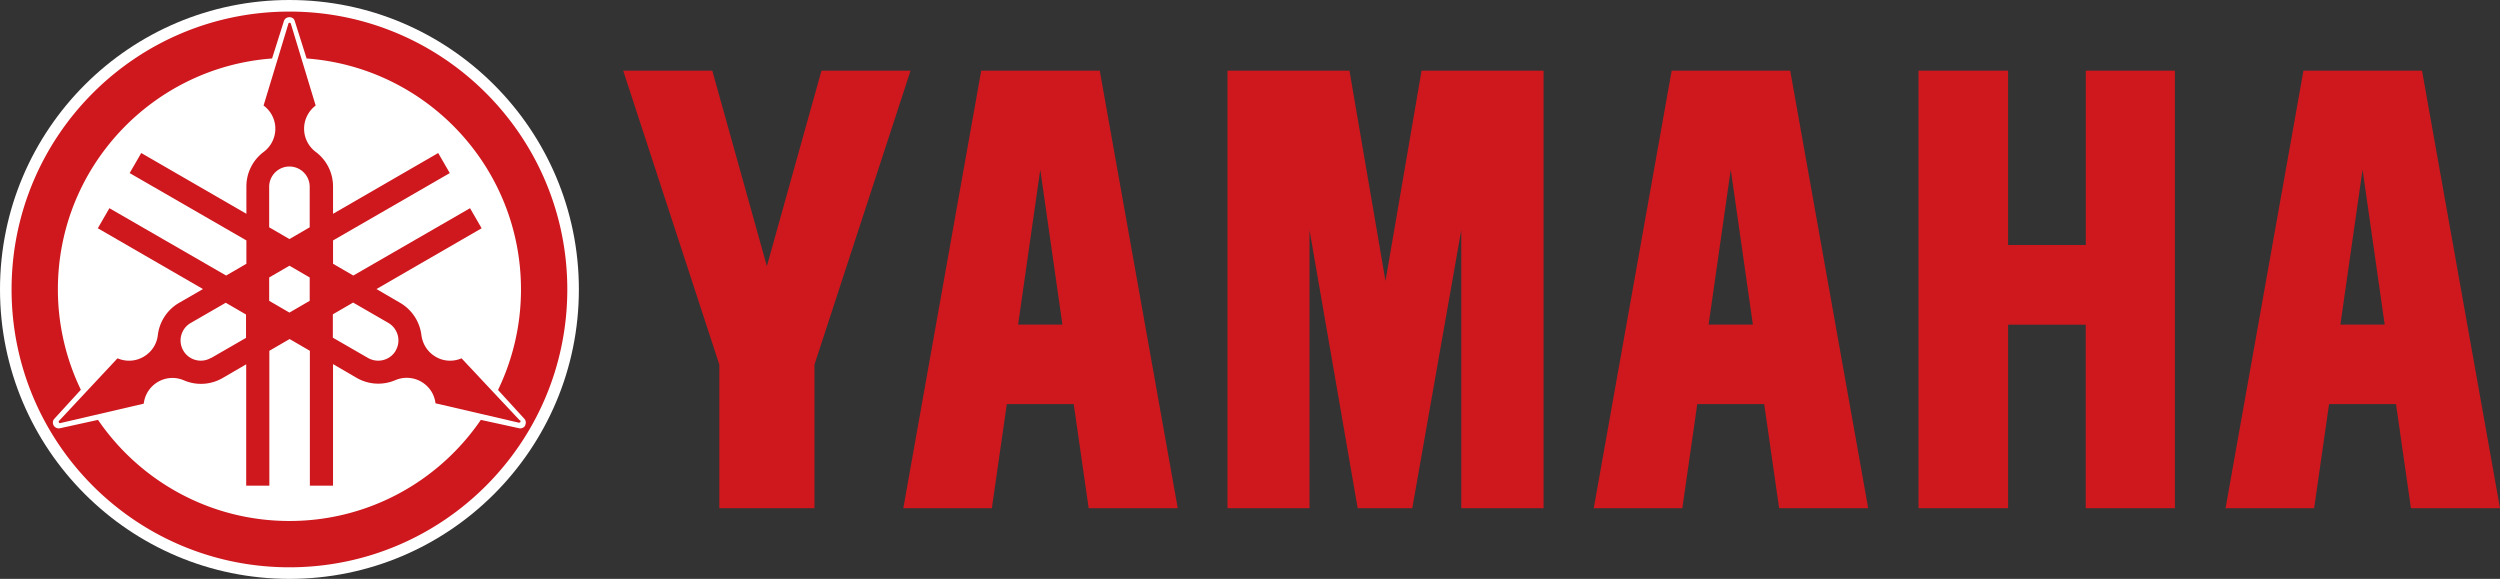 <svg xmlns="http://www.w3.org/2000/svg" id="Layer_1" viewBox="0 0 600 138.929"><rect x="0" y="0" width="600" height="138.929" fill="#333333" stroke="none"/><defs><style>.yamahaRunnerLogo-1{fill:#fff;stroke-width:0}.yamahaRunnerLogo-2{stroke-width:0;fill:#ce181e}</style></defs><path d="M460.443 16.966v104.997h21.498V77.918h18.638v44.045h21.4V16.966h-21.387v41.83h-18.656v-41.83h-21.493zM294.6 16.966v104.997h19.683v-66.75l11.562 66.75h13.103l11.755-66.75v66.75h19.759V16.966h-29.286l-8.657 50.481-8.646-50.481H294.6zM170.952 16.966l13.097 46.91 13.103-46.91h21.374l-23.055 70.543v34.454h-22.834V87.509L149.57 16.966h21.382zM263.943 16.966h-28.451L216.8 121.963h21.247l3.588-24.98h16.061l3.588 24.98h21.375L263.943 16.966Zm-14.276 23.733 5.315 37.208h-10.635l5.32-37.208ZM429.652 16.966h-28.451l-18.698 104.997h21.258l3.583-24.98h16.066l3.582 24.98h21.375L429.652 16.966Zm-14.269 23.733 5.31 37.208h-10.631l5.321-37.208ZM581.286 16.966h-28.458l-18.693 104.997h21.259l3.582-24.98h16.067l3.582 24.98H600L581.286 16.966Zm-14.27 23.733 5.309 37.208h-10.63l5.321-37.208Z" class="yamahaRunnerLogo-2"/><path d="M0 69.465C0 31.12 31.12 0 69.465 0s69.465 31.12 69.465 69.465-31.12 69.465-69.465 69.465S0 107.809 0 69.465Z" class="yamahaRunnerLogo-1"/><path d="M69.465 136.15c36.816 0 66.686-29.87 66.686-66.686S106.281 2.779 69.465 2.779 2.779 32.602 2.779 69.465s29.87 66.686 66.686 66.686Zm56.59-34.037c-.278.509-.834.741-1.343.695l-9.308-2.038c-10.003 14.634-26.86 24.266-45.939 24.266s-35.936-9.632-45.939-24.266l-9.262 2.038a1.45 1.45 0 0 1-1.389-.695c-.278-.509-.232-1.111.093-1.528l6.437-7.039a55.41 55.41 0 0 1-5.511-24.127c0-29.268 22.692-53.256 51.404-55.386l2.871-9.077c.232-.509.695-.834 1.297-.834s1.065.324 1.25.834l2.871 9.077c28.758 2.13 51.45 26.119 51.45 55.433a55.41 55.41 0 0 1-5.511 24.127l6.391 6.993c.324.417.37 1.019.093 1.528h.046Z" class="yamahaRunnerLogo-2"/><path d="m124.758 100.909-13.986-14.912c-1.945.834-4.26.787-6.205-.37-1.991-1.158-3.149-3.103-3.427-5.187A10.438 10.438 0 0 0 96 72.66l-5.65-3.288 25.239-14.588-2.779-4.816L84.793 66.13l-4.863-2.825v-5.603l28.017-16.162-2.779-4.816-25.239 14.588v-6.53a10.33 10.33 0 0 0-4.168-8.336c-1.667-1.25-2.779-3.288-2.779-5.557s1.111-4.307 2.779-5.557L69.833 5.789c0-.139-.139-.324-.324-.324s-.324.139-.324.324l-5.928 19.543c1.713 1.25 2.825 3.288 2.825 5.557s-1.111 4.307-2.779 5.557a10.33 10.33 0 0 0-4.168 8.336v6.53L33.896 36.724l-2.779 4.816 28.017 16.162v5.603l-4.863 2.825-28.017-16.162-2.779 4.816 25.239 14.588-5.696 3.288a10.356 10.356 0 0 0-5.14 7.78c-.232 2.084-1.436 4.029-3.427 5.187s-4.26 1.204-6.252.37L14.26 100.909c-.139.093-.232.324-.139.463.093.185.324.232.463.139l19.913-4.631a6.96 6.96 0 0 1 3.427-5.233c1.991-1.158 4.26-1.204 6.205-.37a10.356 10.356 0 0 0 9.308-.556l5.65-3.288v29.129h5.557v-32.37l4.863-2.825 4.863 2.825v32.37h5.557V87.387l5.65 3.288a10.36 10.36 0 0 0 9.308.556 6.997 6.997 0 0 1 6.205.37c1.991 1.158 3.195 3.103 3.427 5.187l19.913 4.631c.139.046.37 0 .463-.139.093-.185 0-.37-.139-.463v.093h.004ZM69.465 75.022l-4.863-2.825v-5.603l4.863-2.825 4.863 2.825v5.603l-4.863 2.825Zm-4.863-30.194a4.863 4.863 0 1 1 9.726 0v9.725l-4.863 2.825-4.863-2.825v-9.725ZM50.616 85.904c-2.315 1.343-5.279.556-6.622-1.76s-.556-5.279 1.76-6.622l8.428-4.863 4.863 2.825v5.603l-8.428 4.863v-.046Zm44.365-1.759c-1.343 2.315-4.307 3.103-6.669 1.76l-8.428-4.863v-5.603l4.863-2.825 8.428 4.863c2.315 1.343 3.149 4.307 1.806 6.622v.046ZM96 72.706ZM85.627 90.767Zm-32.186 0Z" class="yamahaRunnerLogo-2"/></svg>